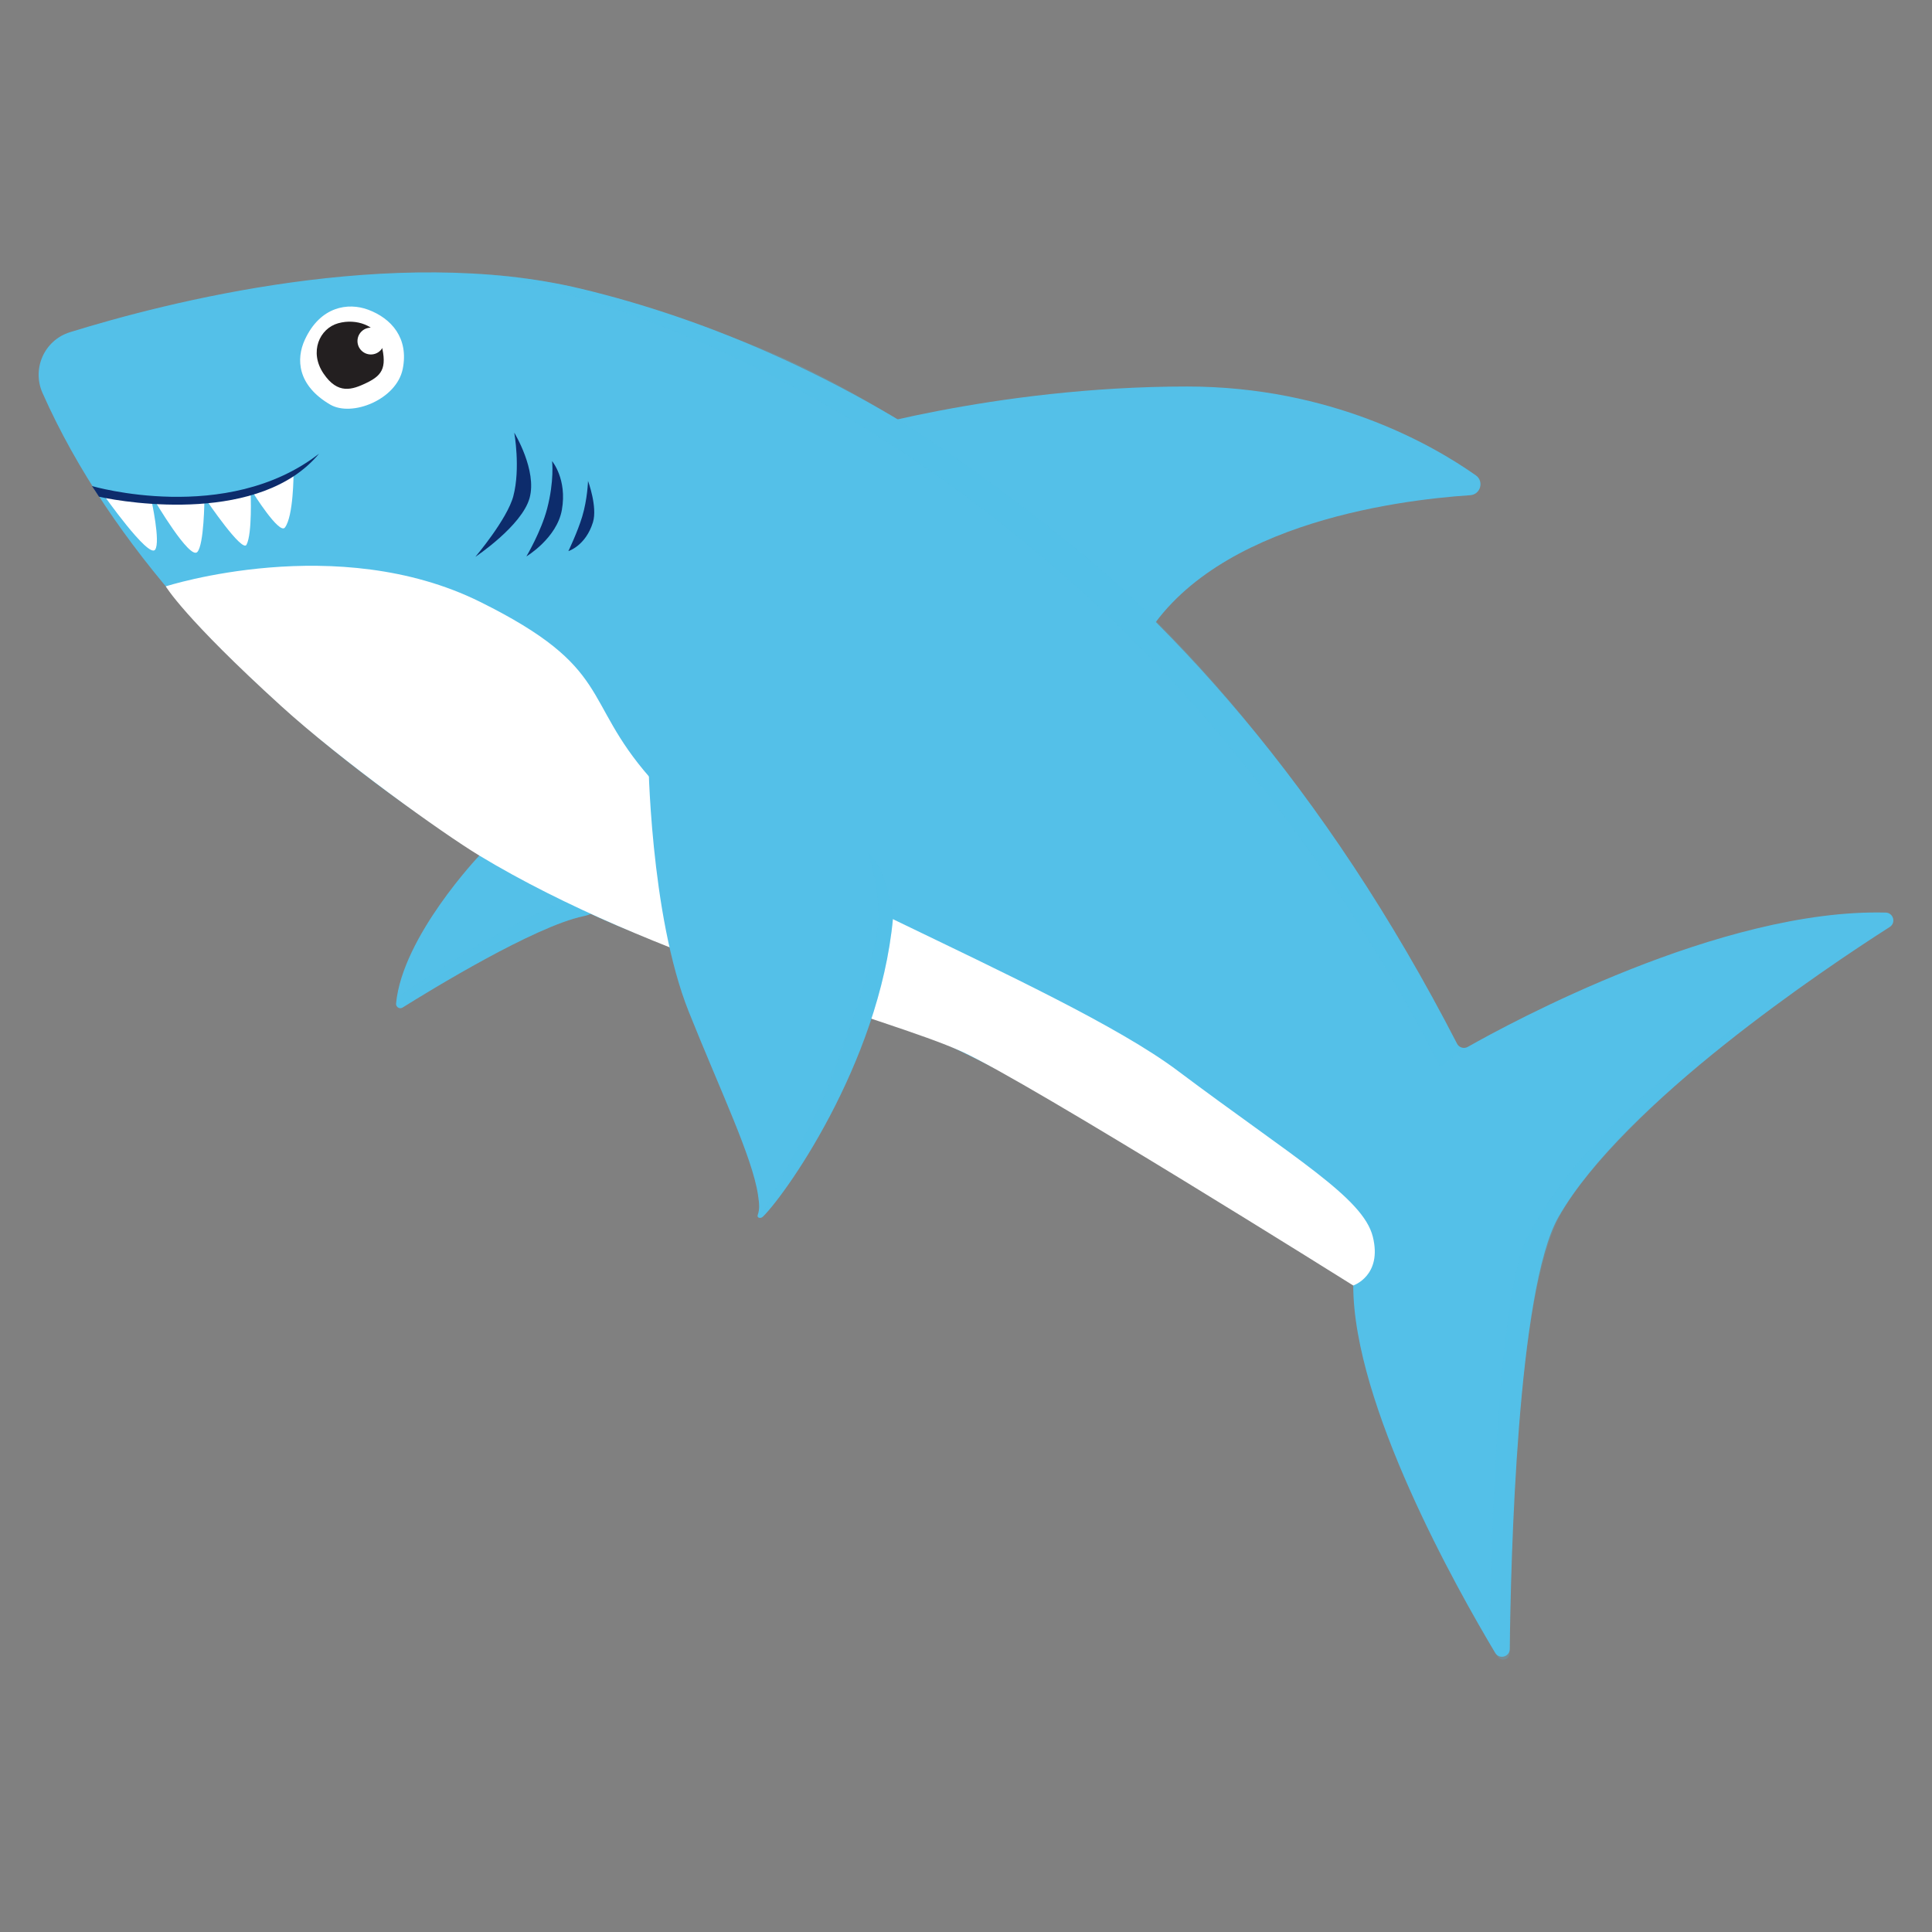 <?xml version="1.0" encoding="utf-8"?>
<!-- Generator: Adobe Illustrator 23.0.6, SVG Export Plug-In . SVG Version: 6.00 Build 0)  -->
<svg version="1.1" xmlns="http://www.w3.org/2000/svg" xmlns:xlink="http://www.w3.org/1999/xlink" x="0px" y="0px"
	 viewBox="0 0 100 100" style="enable-background:new 0 0 100 100;" xml:space="preserve">
<rect x="0" y="0" width="100" height="100" fill="#808080" stroke="none"/>
<style type="text/css">
	.st0{fill:#F2F2F2;}
	.st1{fill:#FFFFFF;}
	.st2{fill:#1A1718;}
	.st3{fill:#D3EAEC;}
	.st4{fill:#F0EBD8;}
	.st5{clip-path:url(#SVGID_2_);fill:#1A1718;}
	.st6{clip-path:url(#SVGID_2_);fill:#F9D845;}
	.st7{fill:none;stroke:#FFFFFF;stroke-miterlimit:10;}
	.st8{fill:#F9D845;}
	.st9{fill:#EDBBC1;}
	.st10{fill:#EC507B;}
	.st11{fill:#F4A0BF;}
	.st12{fill:#FBDBDA;}
	.st13{clip-path:url(#SVGID_4_);fill:#0092BC;}
	.st14{clip-path:url(#SVGID_4_);fill:#425CC7;}
	.st15{clip-path:url(#SVGID_4_);fill:#FCE200;}
	.st16{clip-path:url(#SVGID_4_);fill:#87D1E6;}
	.st17{clip-path:url(#SVGID_4_);fill:#00A154;}
	.st18{clip-path:url(#SVGID_4_);fill:#B4B3DF;}
	.st19{clip-path:url(#SVGID_4_);fill:#94C1E5;}
	.st20{clip-path:url(#SVGID_4_);fill:#F7D05A;}
	.st21{clip-path:url(#SVGID_4_);fill:#F5333F;}
	.st22{clip-path:url(#SVGID_4_);fill:#005F86;}
	.st23{clip-path:url(#SVGID_4_);fill:#F6A7D7;}
	.st24{clip-path:url(#SVGID_4_);fill:#6BC4E8;}
	.st25{clip-path:url(#SVGID_4_);fill:#FFFFFF;}
	.st26{clip-path:url(#SVGID_4_);fill:#315CA5;}
	.st27{clip-path:url(#SVGID_4_);fill:#CA84B3;}
	.st28{clip-path:url(#SVGID_4_);fill:#DF1683;}
	.st29{clip-path:url(#SVGID_4_);fill:#00C4B3;}
	.st30{clip-path:url(#SVGID_4_);fill:#F6CDD7;}
	.st31{clip-path:url(#SVGID_4_);fill:#FF7F30;}
	.st32{clip-path:url(#SVGID_4_);fill:#FFAD5F;}
	.st33{clip-path:url(#SVGID_4_);fill:#FF595A;}
	.st34{clip-path:url(#SVGID_4_);fill:#54C0E8;}
	.st35{fill:#E1A225;}
	.st36{fill:#EBB31F;}
	.st37{fill:#D69328;}
	.st38{clip-path:url(#SVGID_6_);fill:#FFFFFF;}
	.st39{clip-path:url(#SVGID_6_);fill:#AE752A;}
	.st40{clip-path:url(#SVGID_6_);fill:#221F1F;}
	.st41{fill:#221F1F;}
	.st42{opacity:0.53;}
	.st43{fill:#D69228;}
	.st44{fill:#CB942B;}
	.st45{fill:#F06158;}
	.st46{fill:#DD5DA1;}
	.st47{fill:#EDA0A3;}
	.st48{fill:#F18871;}
	.st49{fill:url(#);}
	.st50{fill:#F5B599;}
	.st51{fill:#ECB41E;}
	.st52{fill:#3B4552;}
	.st53{fill:#F8D745;}
	.st54{fill:#BCD153;}
	.st55{fill:#D2E9EB;}
	.st56{fill:#EBB9BF;}
	.st57{fill:#F3CCAF;}
	.st58{fill:#EFAE79;}
	.st59{fill:#E57051;}
	.st60{clip-path:url(#SVGID_8_);fill:#EDBBC1;}
	.st61{clip-path:url(#SVGID_8_);fill:#F1DDE9;}
	.st62{fill:#F1DDE9;}
	.st63{fill:#3A4552;}
	.st64{fill:none;}
	.st65{fill:#00A160;}
	.st66{fill:#93CB80;}
	.st67{fill:#F3EB48;}
	.st68{fill:#F8B236;}
	.st69{fill:#EF6F25;}
	.st70{fill:#0E0F3F;}
	.st71{fill:#DDEEF4;}
	.st72{fill:#343484;}
	.st73{fill:#D86257;}
	.st74{fill:#FAB438;}
	.st75{fill:#7DCAB9;}
	.st76{fill:#F9C8D3;}
	.st77{display:none;}
	.st78{display:inline;fill:#F9C8D3;}
	.st79{fill:none;stroke:#F4A0BF;stroke-width:0.75;stroke-miterlimit:10;}
	.st80{display:none;fill:#F4A0BF;}
	.st81{display:inline;}
	.st82{fill:#231F20;}
	.st83{fill:#B6DAE7;}
	.st84{fill:#F09B9D;}
	.st85{fill:#2D99BD;}
	.st86{fill:#97CADC;}
	.st87{fill:#90D4DD;}
	.st88{fill:#74CCD5;}
	.st89{fill:#C1E3D7;}
	.st90{fill:#9ED5C1;}
	.st91{fill:#E4336B;}
	.st92{fill:#EDF7F6;}
	.st93{fill:#D7EEEC;}
	.st94{fill:#E8BAD3;}
	.st95{fill:#C9A1B7;}
	.st96{fill:#E96BB0;}
	.st97{fill:#000F9F;}
	.st98{fill:#E7ADCA;}
	.st99{fill:#54C8E8;}
	.st100{fill:#252E37;}
	.st101{fill:url(#SVGID_13_);}
	.st102{fill:#FF595A;}
	.st103{opacity:0.5;}
	.st104{fill:#CFB1B4;}
	.st105{fill:#00205C;}
	.st106{fill:#54C0E8;}
	.st107{opacity:0.2;clip-path:url(#SVGID_21_);fill:#54C0E8;}
	.st108{fill:#0D2C6C;}
	.st109{opacity:0.2;fill:#54C0E8;}
	.st110{opacity:0.2;clip-path:url(#SVGID_23_);fill:#54C0E8;}
	.st111{fill:#02AA82;}
	.st112{fill:#00A05F;}
	.st113{fill:#698EC6;}
	.st114{fill:#3E55A2;}
	.st115{fill:#CBBADB;}
	.st116{clip-path:url(#SVGID_25_);}
	.st117{clip-path:url(#SVGID_27_);}
	.st118{fill:#F3A635;}
	.st119{fill:#85C6BE;}
	.st120{fill:#E67727;}
	.st121{fill:#F7B2B9;}
	.st122{fill:#EFCD4A;}
	.st123{fill:#E05F92;}
	.st124{fill:#E13829;}
	.st125{fill:#006BAE;}
	.st126{fill:#3FBEB6;}
	.st127{fill:#1A2A27;}
	.st128{fill:#FFF7F5;}
	.st129{fill:none;stroke:#000000;stroke-miterlimit:10;}
	.st130{clip-path:url(#SVGID_29_);}
	.st131{fill:#64BFCF;}
	.st132{fill:#6EBD9D;}
	.st133{fill:#9CDCED;}
	.st134{fill:#C3996B;}
	.st135{fill:#F0C098;}
	.st136{fill:#F7D05A;}
	.st137{fill:#EA8C2F;}
	.st138{fill:#E3586B;}
	.st139{clip-path:url(#SVGID_31_);}
	.st140{fill:#E36695;}
	.st141{fill:#FCE75E;}
	.st142{fill:#EEA245;}
	.st143{fill:#EB937C;}
	.st144{clip-path:url(#SVGID_31_);fill:#C3996B;}
	.st145{clip-path:url(#SVGID_33_);}
	.st146{clip-path:url(#SVGID_33_);fill:#C3996B;}
	.st147{clip-path:url(#SVGID_35_);}
	.st148{clip-path:url(#SVGID_37_);}
	.st149{clip-path:url(#SVGID_37_);fill:#C3996B;}
	.st150{clip-path:url(#SVGID_39_);}
	.st151{clip-path:url(#SVGID_41_);}
	.st152{clip-path:url(#SVGID_41_);fill:#C3996B;}
	.st153{clip-path:url(#SVGID_43_);}
	.st154{clip-path:url(#SVGID_43_);fill:#C3996B;}
	.st155{clip-path:url(#SVGID_45_);}
	.st156{clip-path:url(#SVGID_47_);}
	.st157{clip-path:url(#SVGID_47_);fill:#C3996B;}
	.st158{clip-path:url(#SVGID_49_);}
	.st159{fill:#F4EB47;}
	.st160{fill:#F16F24;}
	.st161{fill:#B0DDD5;}
	.st162{fill:#71C497;}
	.st163{fill:#80CABD;}
	.st164{opacity:0.8;fill:#80CABD;}
	.st165{fill:#C26CAB;}
	.st166{fill:#F16267;}
	.st167{fill:#FFD130;}
	.st168{fill:#00B4AE;}
	.st169{clip-path:url(#SVGID_51_);}
	.st170{clip-path:url(#SVGID_52_);}
</style>
<g id="Layer_1">
	<g>
		<path class="st106" d="M24.81,44.284c0,0-3.987,4.19-4.309,7.657c-0.017,0.182,0.182,0.305,0.337,0.208
			c1.435-0.898,6.825-4.197,9.354-4.726c2.933-0.612-4.148-4.153-4.148-4.153L24.81,44.284z"/>
		<g>
			<defs>
				<path id="SVGID_20_" d="M24.81,44.284c0,0-4.025,4.23-4.313,7.707c-0.013,0.162,0.162,0.271,0.299,0.185
					c1.369-0.858,6.842-4.218,9.396-4.752c2.933-0.612-4.148-4.153-4.148-4.153L24.81,44.284z"/>
			</defs>
			<clipPath id="SVGID_2_">
				<use xlink:href="#SVGID_20_"  style="overflow:visible;"/>
			</clipPath>
			<path style="opacity:0.2;clip-path:url(#SVGID_2_);fill:#54C0E8;" d="M20.539,51.733c0.006-0.061,0.037-0.115,0.087-0.15
				c0.784-0.54,7.253-4.955,9.474-5.04c2.365-0.091,0.859,0.608,0.859,0.608s-4.248,1.642-5.18,2.121
				c-1,0.514-3.935,2.277-4.949,2.889c-0.145,0.088-0.328-0.028-0.312-0.196L20.539,51.733z"/>
		</g>
		<path class="st106" d="M2.201,20.341c-0.561-1.264,0.098-2.736,1.419-3.146c4.947-1.535,16.754-4.579,26.47-2.247
			c12.584,3.02,31.681,12.553,45.324,39.071c0.105,0.204,0.358,0.282,0.558,0.168c2.123-1.204,13.091-7.172,21.631-6.952
			c0.399,0.01,0.546,0.531,0.209,0.746C94.45,50.129,84.04,57.09,80.665,62.995c-2.138,3.742-2.469,17.83-2.52,22.359
			c-0.005,0.408-0.542,0.553-0.751,0.203c-1.999-3.339-7.35-12.853-7.35-19.022c0-1.517-25.794-16.184-33.38-17.196
			C29.429,48.375,9.311,36.368,2.201,20.341z"/>
		<path class="st1" d="M8.58,30.35c0,0,8.875-2.866,16.274,0.804c6.901,3.422,5.236,5.037,8.776,9.083s21.242,10.621,27.311,15.173
			s9.609,6.575,10.115,8.598c0.506,2.023-1.012,2.529-1.012,2.529S53.289,56.029,49.785,54.431
			c-3.854-1.758-15.978-4.709-24.975-10.147c-1.908-1.153-7.159-4.923-10.243-7.726C9.513,31.964,8.58,30.35,8.58,30.35z"/>
		<path class="st106" d="M43.239,22.535c0,0,8.092-2.529,18.207-2.529c7.435,0,12.683,3.005,14.943,4.598
			c0.437,0.308,0.242,0.993-0.291,1.028c-3.866,0.255-13.937,1.541-17.181,8.029C54.872,41.753,43.239,22.535,43.239,22.535z"/>
		<path class="st106" d="M33.555,39.126c0,0,0.075,8.191,2.098,13.248c1.632,4.081,3.286,7.51,3.581,9.474
			c0.071,0.47,0.09,0.749-0.014,1.04c-0.053,0.149,0.144,0.21,0.277,0.078c1.317-1.32,6.355-8.548,6.778-16.155
			C46.78,37.707,33.555,39.126,33.555,39.126z"/>
		<path class="st1" d="M15.782,17.576c-0.468,1.007-0.393,2.368,1.306,3.364c1.124,0.659,3.439-0.256,3.758-1.847
			c0.318-1.588-0.582-2.612-1.787-3.062C18.021,15.644,16.582,15.853,15.782,17.576z"/>
		<path class="st82" d="M19.674,17.579c-0.195-0.691-1.206-1.118-2.172-0.847s-1.507,1.487-0.761,2.596
			c0.746,1.109,1.49,0.847,2.239,0.486C19.853,19.392,20.064,18.962,19.674,17.579z"/>
		<circle class="st1" cx="19.197" cy="17.653" r="0.694"/>
		<g>
			<path class="st108" d="M26.618,22.395c0,0,0.33,1.838-0.047,3.28c-0.312,1.195-1.966,3.147-1.966,3.147s2.4-1.599,2.804-3.037
				C27.813,24.348,26.618,22.395,26.618,22.395z"/>
			<path class="st108" d="M28.576,23.868c0,0,0.121,1.015-0.256,2.457c-0.312,1.195-1.075,2.476-1.075,2.476
				s1.579-0.943,1.838-2.413C29.362,24.796,28.576,23.868,28.576,23.868z"/>
			<path class="st108" d="M30.436,24.893c0,0-0.027,0.939-0.302,1.85c-0.243,0.803-0.715,1.783-0.715,1.783s0.894-0.272,1.271-1.49
				C30.936,26.238,30.436,24.893,30.436,24.893z"/>
		</g>
		<path class="st1" d="M12.972,25.49c0,0,0.094,2.124-0.213,2.706c-0.223,0.423-2.058-2.284-2.058-2.284L12.972,25.49z"/>
		<path class="st1" d="M15.193,24.524c0,0,0.002,2.197-0.447,2.782c-0.291,0.379-1.668-1.829-1.668-1.829L15.193,24.524z"/>
		<path class="st1" d="M10.58,25.844c0,0-0.015,2.358-0.369,2.729c-0.397,0.417-2.227-2.697-2.227-2.697L10.58,25.844z"/>
		<path class="st1" d="M7.829,25.856c0,0,0.494,2.204,0.198,2.598c-0.345,0.46-2.7-2.889-2.7-2.889L7.829,25.856z"/>
		<path class="st108" d="M4.76,25.158c0,0,6.966,2.039,11.752-1.674c-3.002,3.62-9.827,2.577-11.388,2.226
			C5.118,25.688,4.76,25.158,4.76,25.158z"/>
		<path class="st109" d="M24.733,14.191c0,0,14.993,1.706,31.293,16.446C68.064,41.524,74.538,55.23,74.538,55.23l1.069-0.832
			c0,0-3.065-6.246-8.089-13.177c-3.236-4.464-7.329-9.185-11.796-12.796c-5.643-4.563-11.22-8.369-16.738-10.552
			C33.422,15.671,28.454,14.277,24.733,14.191z"/>
		<path class="st109" d="M90.867,52.683c0,0-8.478,6.573-10.325,10.643c-1.687,3.716-2.354,13.088-2.403,22.24
			c-0.002,0.339-0.447,0.463-0.622,0.172l-0.432-0.716c0,0,0.182-17.739,2.001-21.059C83.116,56.609,90.867,52.683,90.867,52.683z"
			/>
		<g>
			<defs>
				<path id="SVGID_22_" d="M33.555,39.126c0,0,0.075,8.191,2.098,13.248c1.632,4.081,3.286,7.51,3.581,9.474
					c0.071,0.47,0.09,0.749-0.014,1.04c-0.053,0.149,0.144,0.21,0.277,0.078c1.317-1.32,6.355-8.548,6.778-16.155
					C46.78,37.707,33.555,39.126,33.555,39.126z"/>
			</defs>
			<clipPath id="SVGID_4_">
				<use xlink:href="#SVGID_22_"  style="overflow:visible;"/>
			</clipPath>
			<path style="opacity:0.2;clip-path:url(#SVGID_4_);fill:#54C0E8;" d="M39.242,63.159c0,0,1.766-0.777,4.837-7.702
				c2.284-5.151,2.138-7.596,2.138-7.945c0-0.349-0.47-2.866-1.289-3.336c0,0,0.576,1.531,0.546,3.381
				c-0.03,1.85-2.131,7.726-3.07,9.741C41.782,58.634,39.242,63.159,39.242,63.159z"/>
		</g>
	</g>
</g>
<g id="Layer_2">
</g>
</svg>
